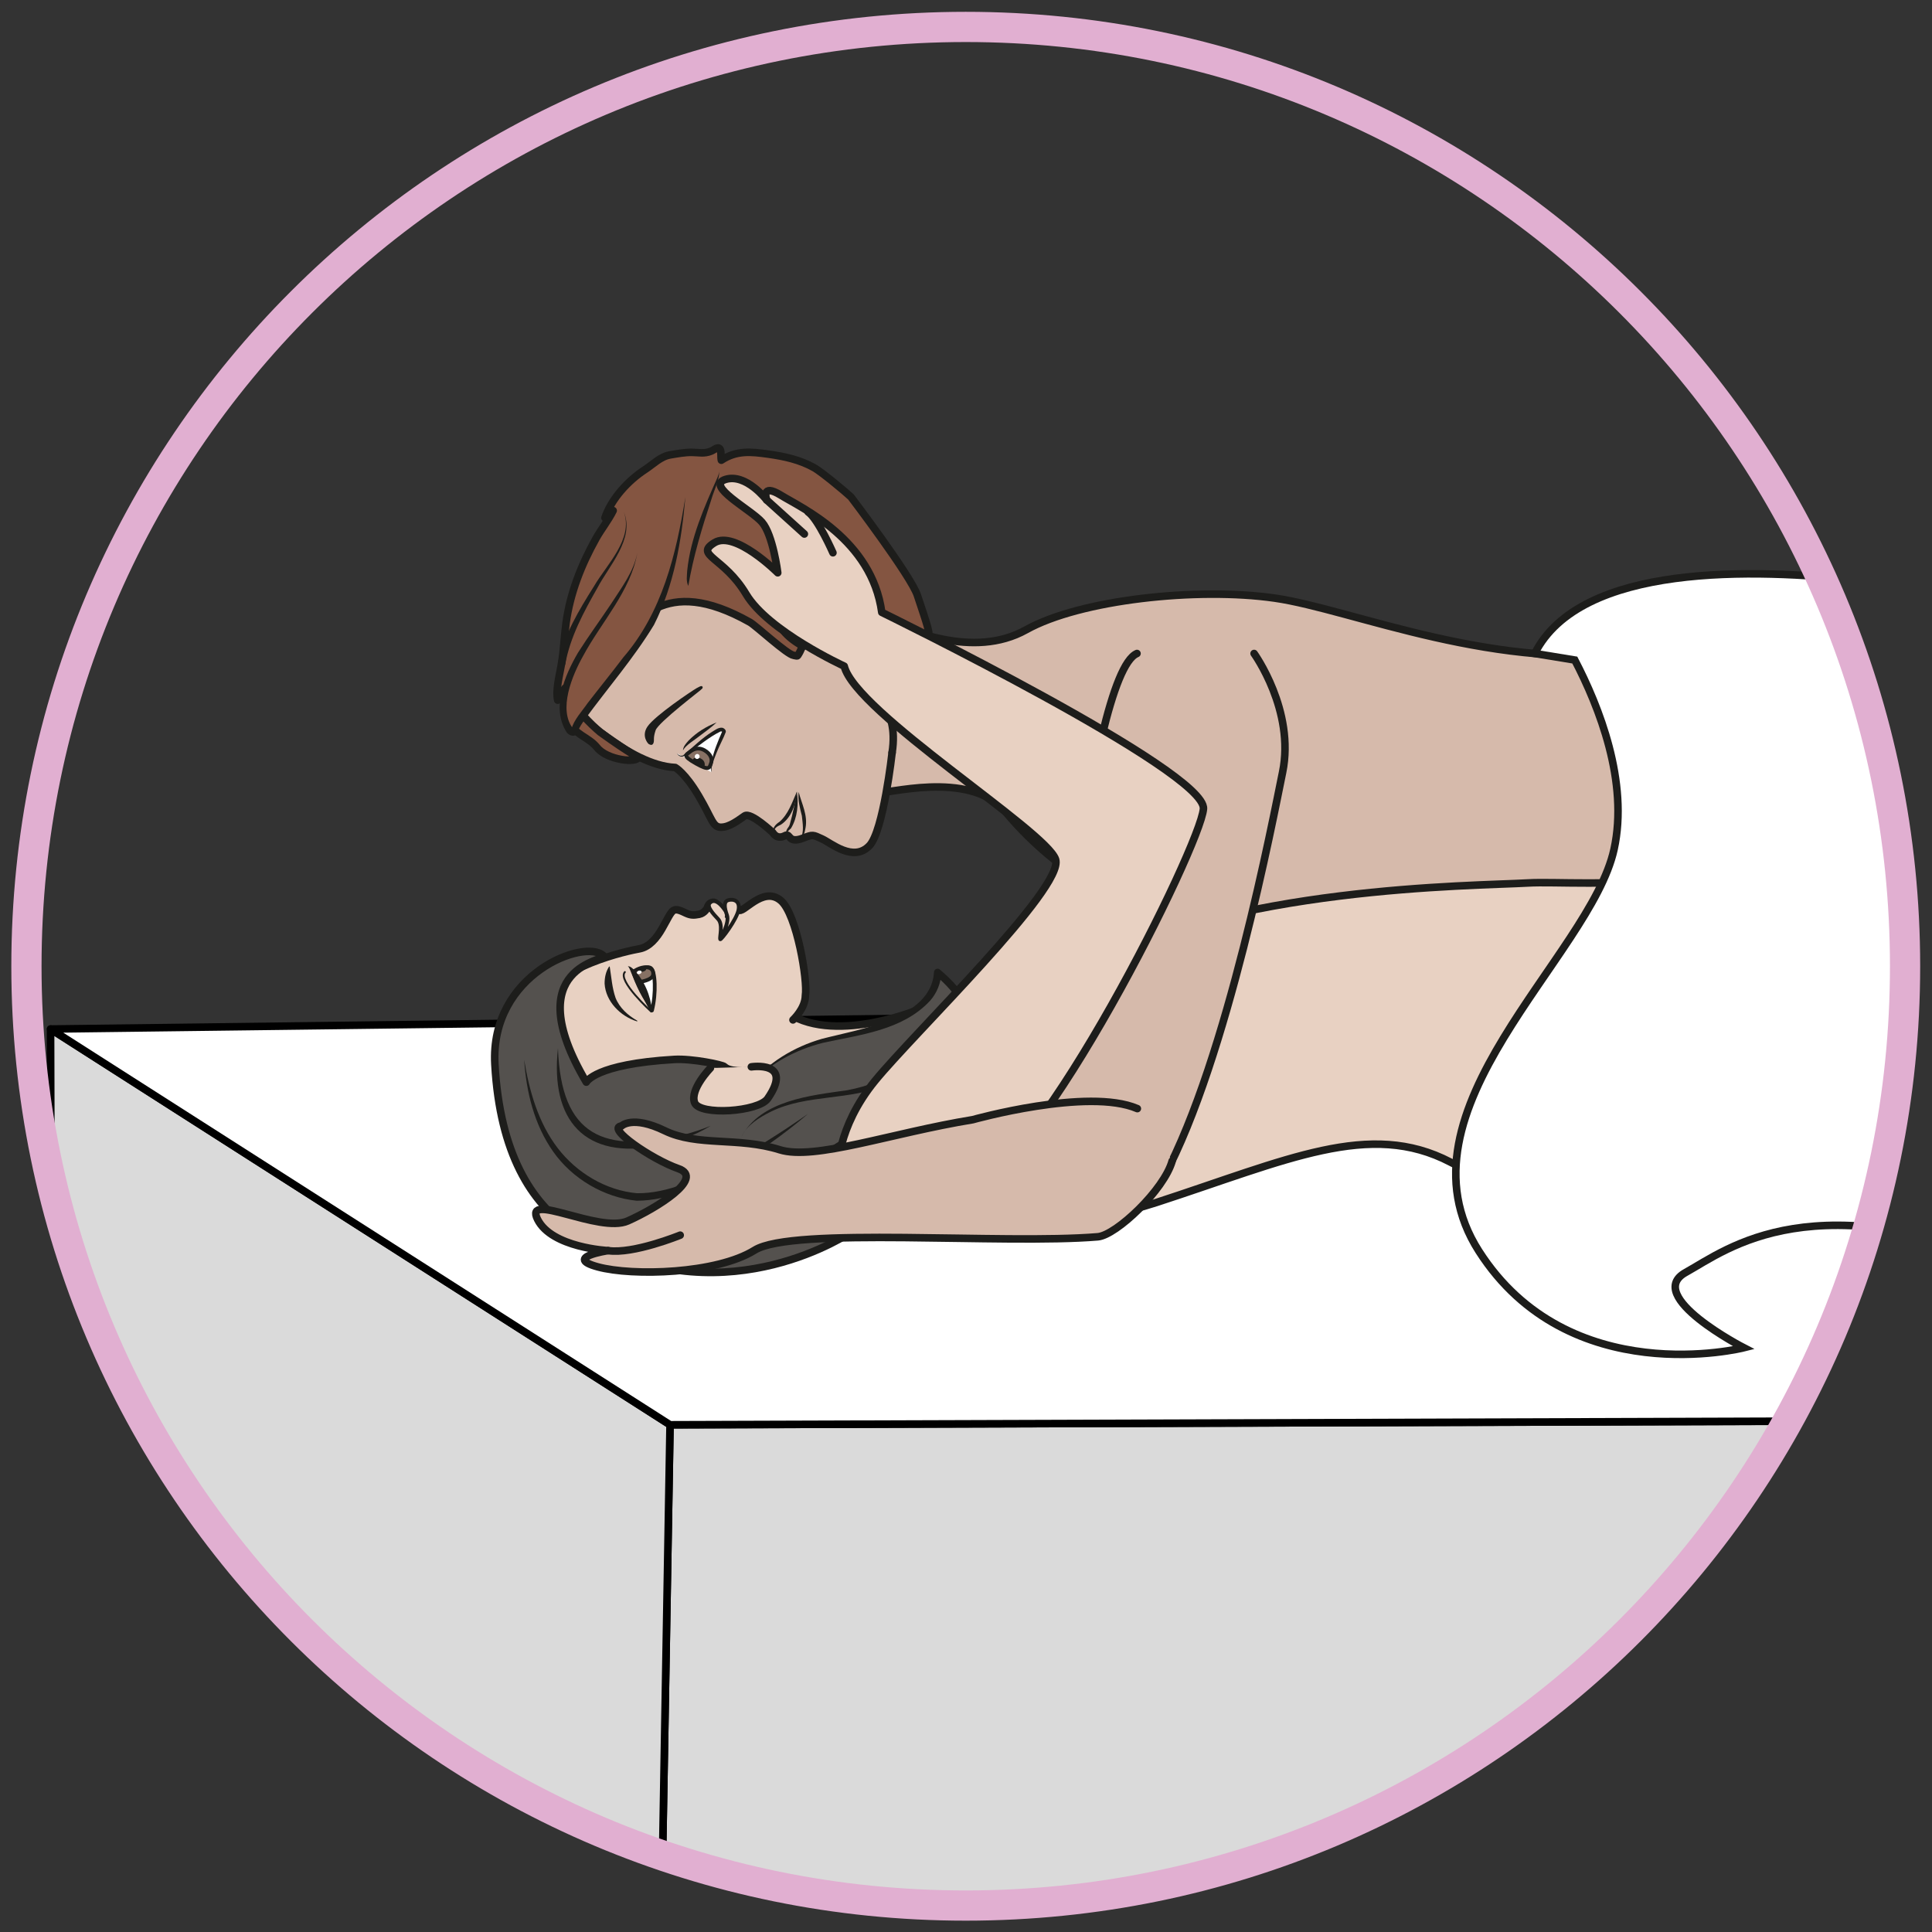 <?xml version="1.0" encoding="UTF-8" standalone="no"?>
<svg
   xmlns:dc="http://purl.org/dc/elements/1.1/"
   xmlns:cc="http://creativecommons.org/ns#"
   xmlns:rdf="http://www.w3.org/1999/02/22-rdf-syntax-ns#"
   xmlns:svg="http://www.w3.org/2000/svg"
   xmlns="http://www.w3.org/2000/svg"
   viewBox="0 0 340.875 340.875"
   height="340.875"
   width="340.875"
   xml:space="preserve"
   id="svg2"
   version="1.1"><rect x="0" y="0" width="340.875" height="340.875" fill="#333333" stroke="none"/><defs
     id="defs6"><clipPath
       id="clipPath18"
       clipPathUnits="userSpaceOnUse"><path
         id="path16"
         d="M 3.5,127.828 C 3.5,59.163 59.163,3.5 127.828,3.5 v 0 c 68.664,0 124.328,55.663 124.328,124.328 v 0 c 0,68.664 -55.664,124.328 -124.328,124.328 v 0 C 59.163,252.156 3.5,196.492 3.5,127.828" /></clipPath><clipPath
       id="clipPath282"
       clipPathUnits="userSpaceOnUse"><path
         id="path280"
         d="M 0,255.656 H 255.656 V 0 H 0 Z" /></clipPath></defs><g
     transform="matrix(1.333,0,0,-1.333,0,340.875)"
     id="g10"><g
       id="g12"><g
         clip-path="url(#clipPath18)"
         id="g14"><g
           transform="translate(16.334,32.007)"
           id="g20"><path
             id="path22"
             style="fill:#868787;fill-opacity:1;fill-rule:nonzero;stroke:none"
             d="m 0,0 c 0,-2.739 -2.16,-4.96 -4.82,-4.96 -2.66,0 -4.82,2.221 -4.82,4.96 v 16.431 c 0,2.74 2.16,4.96 4.82,4.96 2.66,0 4.82,-2.22 4.82,-4.96 z" /></g><g
           transform="translate(16.334,32.007)"
           id="g24"><path
             id="path26"
             style="fill:none;stroke:#010202;stroke-width:1;stroke-linecap:round;stroke-linejoin:round;stroke-miterlimit:10;stroke-dasharray:none;stroke-opacity:1"
             d="m 0,0 c 0,-2.739 -2.16,-4.96 -4.82,-4.96 -2.66,0 -4.82,2.221 -4.82,4.96 v 16.431 c 0,2.74 2.16,4.96 4.82,4.96 2.66,0 4.82,-2.22 4.82,-4.96 z" /></g><g
           transform="translate(19.131,113.434)"
           id="g28"><path
             id="path30"
             style="fill:none;stroke:#000000;stroke-width:1;stroke-linecap:round;stroke-linejoin:round;stroke-miterlimit:10;stroke-dasharray:none;stroke-opacity:1"
             d="M 0,0 69.555,-46.3 454.472,-44.71 337.848,0 Z" /></g><g
           transform="translate(88.686,67.133)"
           id="g32"><path
             id="path34"
             style="fill:#dadada;fill-opacity:1;fill-rule:nonzero;stroke:none"
             d="M 0,0 -1.505,-86.829 H 386.324 V 1.24 Z" /></g><g
           transform="translate(88.686,67.133)"
           id="g36"><path
             id="path38"
             style="fill:none;stroke:#000000;stroke-width:1;stroke-linecap:round;stroke-linejoin:round;stroke-miterlimit:10;stroke-dasharray:none;stroke-opacity:1"
             d="M 0,0 -1.505,-86.829 H 386.324 V 1.24 Z" /></g><g
           transform="translate(6.694,119.516)"
           id="g40"><path
             id="path42"
             style="fill:#dadada;fill-opacity:1;fill-rule:nonzero;stroke:none"
             d="m 0,0 0.185,-75.968 80.301,-63.244 1.505,86.83 z" /></g><g
           transform="translate(6.694,119.516)"
           id="g44"><path
             id="path46"
             style="fill:none;stroke:#000000;stroke-width:1;stroke-linecap:round;stroke-linejoin:round;stroke-miterlimit:10;stroke-dasharray:none;stroke-opacity:1"
             d="m 0,0 0.185,-75.968 80.301,-63.244 1.505,86.83 z" /></g><g
           transform="translate(363.416,123.964)"
           id="g48"><path
             id="path50"
             style="fill:#ffffff;fill-opacity:1;fill-rule:nonzero;stroke:none"
             d="m 0,0 -356.722,-4.447 81.992,-52.382 386.324,1.239 z" /></g><g
           transform="translate(363.416,123.964)"
           id="g52"><path
             id="path54"
             style="fill:none;stroke:#000000;stroke-width:1;stroke-linecap:round;stroke-linejoin:round;stroke-miterlimit:10;stroke-dasharray:none;stroke-opacity:1"
             d="m 0,0 -356.722,-4.447 81.992,-52.382 386.324,1.239 z" /></g><g
           transform="translate(227.993,163.358)"
           id="g56"><path
             id="path58"
             style="fill:#d6baab;fill-opacity:1;fill-rule:nonzero;stroke:none"
             d="m 0,0 c 0,0 31.211,-10.053 44.197,-21.364 12.987,-11.312 14.244,-16.338 21.576,-15.082 7.331,1.257 39.964,-0.897 53.833,-6.284 14.243,-5.537 16.337,6.493 23.876,2.932 7.541,-3.56 18.224,-18.851 22.624,-21.155 4.397,-2.305 -32.885,-1.676 -47.758,-1.257 -14.871,0.419 -74.571,6.702 -87.137,16.967 C 18.644,-34.98 0,0 0,0" /></g><g
           transform="translate(227.993,163.358)"
           id="g60"><path
             id="path62"
             style="fill:none;stroke:#1d1d1b;stroke-width:1;stroke-linecap:round;stroke-linejoin:round;stroke-miterlimit:10;stroke-dasharray:none;stroke-opacity:1"
             d="m 0,0 c 0,0 31.211,-10.053 44.197,-21.364 12.987,-11.312 14.244,-16.338 21.576,-15.082 7.331,1.257 39.964,-0.897 53.833,-6.284 14.243,-5.537 16.337,6.493 23.876,2.932 7.541,-3.56 18.224,-18.851 22.624,-21.155 4.397,-2.305 -32.885,-1.676 -47.758,-1.257 -14.871,0.419 -74.571,6.702 -87.137,16.967 C 18.644,-34.98 0,0 0,0 Z" /></g><g
           transform="translate(116.596,150.945)"
           id="g64"><path
             id="path66"
             style="fill:#d6baab;fill-opacity:1;fill-rule:nonzero;stroke:none"
             d="m 0,0 c 0,-0.628 11.713,3.117 16.521,-2.712 3.476,-4.213 8.997,-8.962 12.977,-10.01 3.979,-1.048 26.601,-12.15 40.216,-11.102 13.616,1.048 40.008,-0.209 47.968,-6.283 7.959,-6.076 35.191,-28.907 46.083,-28.279 10.891,0.629 55.297,7.75 73.312,4.191 18.014,-3.562 41.892,-3.353 49.223,-5.238 7.332,-1.884 11.939,-1.884 9.845,1.466 -2.094,3.353 -5.236,3.144 -5.236,3.144 0,0 -1.677,3.559 -8.797,6.493 -7.123,2.932 -18.775,26.566 -27.441,9.634 0,0 -8.377,-4.189 -16.757,-2.931 -8.378,1.256 -34.351,14.033 -48.596,10.891 -14.243,-3.142 -19.688,-2.094 -19.688,-2.094 0,0 -27.231,32.676 -33.306,37.702 C 130.25,9.899 120.823,21.84 101.344,18.697 81.863,15.556 62.383,24.144 52.119,25.609 41.855,27.077 26.355,25.4 19.233,21.422 12.112,17.44 3.524,21.63 0.591,22.468 -2.341,23.307 0,0 0,0" /></g><g
           transform="translate(116.596,150.945)"
           id="g68"><path
             id="path70"
             style="fill:none;stroke:#1d1d1b;stroke-width:1;stroke-linecap:round;stroke-linejoin:round;stroke-miterlimit:10;stroke-dasharray:none;stroke-opacity:1"
             d="m 0,0 c 0,-0.628 11.713,3.117 16.521,-2.712 3.476,-4.213 8.997,-8.962 12.977,-10.01 3.979,-1.048 26.601,-12.15 40.216,-11.102 13.616,1.048 40.008,-0.209 47.968,-6.283 7.959,-6.076 35.191,-28.907 46.083,-28.279 10.891,0.629 55.297,7.75 73.312,4.191 18.014,-3.562 41.892,-3.353 49.223,-5.238 7.332,-1.884 11.939,-1.884 9.845,1.466 -2.094,3.353 -5.236,3.144 -5.236,3.144 0,0 -1.677,3.559 -8.797,6.493 -7.123,2.932 -18.775,26.566 -27.441,9.634 0,0 -8.377,-4.189 -16.757,-2.931 -8.378,1.256 -34.351,14.033 -48.596,10.891 -14.243,-3.142 -19.688,-2.094 -19.688,-2.094 0,0 -27.231,32.676 -33.306,37.702 C 130.25,9.899 120.823,21.84 101.344,18.697 81.863,15.556 62.383,24.144 52.119,25.609 41.855,27.077 26.355,25.4 19.233,21.422 12.112,17.44 3.524,21.63 0.591,22.468 -2.341,23.307 0,0 0,0 Z" /></g><g
           transform="translate(93.937,101.777)"
           id="g72"><path
             id="path74"
             style="fill:#e8d1c2;fill-opacity:1;fill-rule:nonzero;stroke:none"
             d="m 0,0 c 0,0 9.845,1.047 16.338,-2.725 6.493,-3.769 25.346,-8.168 42.731,-2.512 17.385,5.655 28.278,10.949 38.96,5.369 10.683,-5.578 25.974,-10.374 37.075,-1.17 11.101,9.207 48.596,51.1 50.691,47.119 2.095,-3.979 9.623,-18.541 27.643,-27.39 18.019,-8.847 29.941,-18.328 28.066,-22.804 -1.875,-4.476 -1.459,-10.76 3.15,-12.227 4.609,-1.466 24.925,-4.398 28.488,-5.864 3.56,-1.466 3.562,-3.142 4.608,-1.676 1.047,1.467 0,2.724 0,2.724 0,0 1.885,-0.629 3.143,0.628 1.255,1.258 -1.468,2.931 -1.468,2.931 0,0 2.513,-0.837 3.769,0.211 1.258,1.046 -2.301,2.932 -2.301,2.932 0,0 2.092,-0.419 3.769,1.048 1.676,1.466 -2.367,1.872 -2.367,1.872 0,0 5.483,1.107 2.773,3.492 -2.711,2.387 -5.819,0.461 -5.819,0.461 0,0 -19.012,4.914 -25.796,12.188 -6.787,7.276 -29.325,33.515 -35.192,39.799 -5.865,6.283 -28.598,20.657 -54.686,5.297 C 137.485,34.346 115.624,37.494 108.293,37.074 100.962,36.655 68.914,36.653 49.015,25.763 29.115,14.871 27.331,20.2 27.331,20.2 c 0,0 -12.25,-4.999 -18.115,0.536 C 5.709,24.046 -7.96,11.729 -11.521,8.378 -15.081,5.026 0,0 0,0" /></g><g
           transform="translate(93.937,101.777)"
           id="g76"><path
             id="path78"
             style="fill:none;stroke:#1d1d1b;stroke-width:1;stroke-linecap:round;stroke-linejoin:round;stroke-miterlimit:10;stroke-dasharray:none;stroke-opacity:1"
             d="m 0,0 c 0,0 9.845,1.047 16.338,-2.725 6.493,-3.769 25.346,-8.168 42.731,-2.512 17.385,5.655 28.278,10.949 38.96,5.369 10.683,-5.578 25.974,-10.374 37.075,-1.17 11.101,9.207 48.596,51.1 50.691,47.119 2.095,-3.979 9.623,-18.541 27.643,-27.39 18.019,-8.847 29.941,-18.328 28.066,-22.804 -1.875,-4.476 -1.459,-10.76 3.15,-12.227 4.609,-1.466 24.925,-4.398 28.488,-5.864 3.56,-1.466 3.562,-3.142 4.608,-1.676 1.047,1.467 0,2.724 0,2.724 0,0 1.885,-0.629 3.143,0.628 1.255,1.258 -1.468,2.931 -1.468,2.931 0,0 2.513,-0.837 3.769,0.211 1.258,1.046 -2.301,2.932 -2.301,2.932 0,0 2.092,-0.419 3.769,1.048 1.676,1.466 -2.367,1.872 -2.367,1.872 0,0 5.483,1.107 2.773,3.492 -2.711,2.387 -5.819,0.461 -5.819,0.461 0,0 -19.012,4.914 -25.796,12.188 -6.787,7.276 -29.325,33.515 -35.192,39.799 -5.865,6.283 -28.598,20.657 -54.686,5.297 C 137.485,34.346 115.624,37.494 108.293,37.074 100.962,36.655 68.914,36.653 49.015,25.763 29.115,14.871 27.331,20.2 27.331,20.2 c 0,0 -12.25,-4.999 -18.115,0.536 C 5.709,24.046 -7.96,11.729 -11.521,8.378 -15.081,5.026 0,0 0,0 Z" /></g><g
           transform="translate(118.079,156.099)"
           id="g80"><path
             id="path82"
             style="fill:#d6baab;fill-opacity:1;fill-rule:nonzero;stroke:#1d1d1b;stroke-width:1;stroke-linecap:round;stroke-linejoin:round;stroke-miterlimit:10;stroke-dasharray:none;stroke-opacity:1"
             d="m 0,0 c 0,0 -1.149,-10.367 -2.993,-12.305 -2.13,-2.241 -5.088,0.351 -6.294,0.895 -1.204,0.548 -1.189,0.602 -2.454,0.111 -2.135,-0.829 -1.652,0.724 -2.432,0.312 -1.101,-0.58 -1.603,0.387 -1.603,0.387 0,0 -2.929,2.779 -3.742,2.226 -0.811,-0.554 -1.996,-1.499 -3.127,-1.499 -1.132,0 -1.152,1.097 -2.966,4.158 -1.813,3.064 -3.092,3.75 -3.092,3.75 -6.117,0.267 -13.662,7.934 -13.662,7.934 0,0 -1.172,7.236 6.804,18.571 7.973,11.332 23.074,5.781 28.947,1.707 5.816,-4.032 4.102,-1.981 9.408,-8.602 1.515,-1.89 -0.183,-2.557 3.228,-3.661" /></g><g
           transform="translate(112.375,168.35)"
           id="g84"><path
             id="path86"
             style="fill:#1d1d1b;fill-opacity:1;fill-rule:nonzero;stroke:none"
             d="M 0,0 C 1.515,0.695 0.758,2.282 0.177,3.431 -0.469,4.692 -1.3,5.877 -2.127,7.159 -1.444,6.798 -0.855,6.302 -0.319,5.755 0.741,4.588 1.69,3.251 1.709,1.561 1.72,0.686 0.879,-0.177 0,0" /></g><g
           transform="translate(85.906,157.363)"
           id="g88"><path
             id="path90"
             style="fill:#1d1d1b;fill-opacity:1;fill-rule:evenodd;stroke:none"
             d="M 0,0 C 0,0 -0.916,0.927 -0.101,2.12 0.882,3.559 5.733,6.808 6.386,7.179 7.128,7.602 6.973,7.367 6.945,7.284 6.914,7.2 1.131,2.833 0.761,1.755 0.396,0.68 0.59,0.43 0.483,0.089 0.378,-0.249 0.152,-0.084 0,0" /></g><g
           transform="translate(85.906,157.363)"
           id="g92"><path
             id="path94"
             style="fill:none;stroke:#1d1d1b;stroke-width:0.25;stroke-linecap:butt;stroke-linejoin:miter;stroke-miterlimit:10;stroke-dasharray:none;stroke-opacity:1"
             d="M 0,0 C 0,0 -0.916,0.927 -0.101,2.12 0.882,3.559 5.733,6.808 6.386,7.179 7.128,7.602 6.973,7.367 6.945,7.284 6.914,7.2 1.131,2.833 0.761,1.755 0.396,0.68 0.59,0.43 0.483,0.089 0.378,-0.249 0.152,-0.084 0,0 Z" /></g><g
           transform="translate(89.589,156.026)"
           id="g96"><path
             id="path98"
             style="fill:#ffffff;fill-opacity:1;fill-rule:nonzero;stroke:none"
             d="m 0,0 c 0,0 0.503,-0.799 1.231,-0.122 0.725,0.678 4.09,3.365 4.664,3.261 0.574,-0.105 0.25,-0.54 0.25,-0.54 0,0 -1.97,-4.096 -1.558,-5.122" /></g><g
           transform="translate(89.589,156.026)"
           id="g100"><path
             id="path102"
             style="fill:#1d1d1b;fill-opacity:1;fill-rule:nonzero;stroke:none"
             d="m 0,0 c 0.208,-0.254 0.547,-0.413 0.825,-0.289 1.239,1.02 2.44,2.248 3.841,3.12 C 5.05,3.05 5.446,3.402 5.959,3.377 6.209,3.349 6.527,3.104 6.477,2.807 6.175,1.976 5.62,1.005 5.249,0.045 4.954,-0.782 4.496,-1.627 4.587,-2.523 4.421,-2.09 4.517,-1.608 4.586,-1.164 4.861,0.22 5.439,1.602 5.989,2.85 5.917,2.883 5.857,2.914 5.747,2.86 4.316,2.155 3.019,1.07 1.723,0.129 1.215,-0.331 0.473,-0.838 0,0" /></g><g
           transform="translate(102.514,145.522)"
           id="g104"><path
             id="path106"
             style="fill:#1d1d1b;fill-opacity:1;fill-rule:nonzero;stroke:none"
             d="M 0,0 C -0.451,0.508 0.222,1.156 0.637,1.403 1.824,2.413 2.332,3.992 2.961,5.423 2.843,3.814 2.278,1.997 0.855,1.051 0.404,0.829 -0.157,0.595 0,0" /></g><g
           transform="translate(105.712,150.896)"
           id="g108"><path
             id="path110"
             style="fill:#1d1d1b;fill-opacity:1;fill-rule:nonzero;stroke:none"
             d="M 0,0 C 0.402,-1.558 1.217,-3.055 0.914,-4.727 0.813,-5.243 0.716,-5.878 0.226,-6.186 0.764,-5.311 0.518,-4.132 0.423,-3.157 0.178,-2.162 -0.137,-1.069 0,0" /></g><g
           transform="translate(104.087,145.21)"
           id="g112"><path
             id="path114"
             style="fill:#1d1d1b;fill-opacity:1;fill-rule:nonzero;stroke:none"
             d="M 0,0 C -0.094,0.245 -0.041,0.549 0.099,0.787 0.246,1.024 0.375,1.127 0.447,1.395 0.864,2.802 1.13,4.271 1.389,5.735 1.628,4.118 1.471,2.283 0.603,0.862 0.312,0.603 0.069,0.414 0,0" /></g><g
           transform="translate(93.226,156.421)"
           id="g116"><path
             id="path118"
             style="fill:#877164;fill-opacity:1;fill-rule:evenodd;stroke:none"
             d="M 0,0 C 0.879,-0.489 1.071,-1.228 0.898,-1.691 0.661,-2.328 0.687,-2.764 -1.074,-1.78 -3.039,-0.685 -2.354,-0.587 -1.965,-0.258 -1.589,0.064 -0.878,0.49 0,0" /></g><g
           transform="translate(93.226,156.421)"
           id="g120"><path
             id="path122"
             style="fill:none;stroke:#1d1d1b;stroke-width:0.5;stroke-linecap:round;stroke-linejoin:round;stroke-miterlimit:10;stroke-dasharray:none;stroke-opacity:1"
             d="M 0,0 C 0.879,-0.489 1.071,-1.228 0.898,-1.691 0.661,-2.328 0.687,-2.764 -1.074,-1.78 -3.039,-0.685 -2.354,-0.587 -1.965,-0.258 -1.589,0.064 -0.878,0.49 0,0 Z" /></g><g
           transform="translate(91.623,155.055)"
           id="g124"><path
             id="path126"
             style="fill:#1d1d1b;fill-opacity:1;fill-rule:evenodd;stroke:none"
             d="m 0,0 c 0,0 0.196,0.645 1.041,0.308 0.832,-0.329 0.673,-1.229 0.414,-1.234 0,0 -1.51,0.821 -1.455,0.926" /></g><g
           transform="translate(99.257,173.363)"
           id="g128"><path
             id="path130"
             style="fill:#845541;fill-opacity:1;fill-rule:nonzero;stroke:none"
             d="m 0,0 c 0.801,-0.45 4.891,-4.263 5.801,-4.39 0.572,-0.081 0.413,-0.196 0.709,0.273 0.184,0.288 0.282,0.678 0.514,0.943 -1.782,0.943 -4.065,2.884 -3.35,5.108 0.357,1.106 0.737,2.011 1.805,2.602 0.9,0.5 1.868,0.626 2.813,0.321 2.253,-0.722 4.154,-4.905 6.129,-5.458 1.992,-0.555 2.855,1.428 4.714,0.392 0.975,-0.543 3.72,-2.292 4.372,-1.847 0.51,0.348 -0.103,1.849 -1.335,5.606 -0.839,2.555 -8.794,13.027 -8.794,13.027 -0.761,0.721 -3.891,3.314 -4.838,3.851 -1.892,1.077 -3.98,1.522 -6.074,1.818 -2.327,0.33 -4.231,0.525 -6.245,-0.802 -0.089,0.352 0.018,1.208 -0.178,1.479 -0.282,0.388 -0.743,-0.103 -1.176,-0.278 -0.944,-0.379 -1.575,-0.174 -2.523,-0.163 -0.952,0.013 -1.957,-0.176 -2.897,-0.334 -1.285,-0.218 -2.229,-1.224 -3.307,-1.929 -2.25,-1.469 -4.445,-3.837 -5.325,-6.394 0.325,0.089 0.885,0.656 1.088,0.948 -0.626,-1.275 -1.567,-2.43 -2.27,-3.685 -1.949,-3.484 -3.427,-7.229 -3.965,-11.189 -0.241,-1.77 -0.31,-3.573 -0.59,-5.331 -0.24,-1.485 -0.814,-3.433 -0.519,-4.884 0.291,0.533 0.671,1.039 0.967,1.592 0.061,-1.457 0.084,-2.978 0.579,-4.388 0.633,-1.804 2.485,-2.005 3.681,-3.493 1.335,-1.665 5.329,-2.076 5.458,-1.257 0,0 -0.886,0.313 -5.062,3.315 0,0 -3.507,2.934 -2.888,3.763 0.619,0.827 2.228,5.947 4.342,7.677 C -15.019,-0.373 -11.582,6.533 0,0" /></g><g
           transform="translate(99.257,173.363)"
           id="g132"><path
             id="path134"
             style="fill:none;stroke:#1d1d1b;stroke-width:1;stroke-linecap:round;stroke-linejoin:round;stroke-miterlimit:10;stroke-dasharray:none;stroke-opacity:1"
             d="m 0,0 c 0.801,-0.45 4.891,-4.263 5.801,-4.39 0.572,-0.081 0.413,-0.196 0.709,0.273 0.184,0.288 0.282,0.678 0.514,0.943 -1.782,0.943 -4.065,2.884 -3.35,5.108 0.357,1.106 0.737,2.011 1.805,2.602 0.9,0.5 1.868,0.626 2.813,0.321 2.253,-0.722 4.154,-4.905 6.129,-5.458 1.992,-0.555 2.855,1.428 4.714,0.392 0.975,-0.543 3.72,-2.292 4.372,-1.847 0.51,0.348 -0.103,1.849 -1.335,5.606 -0.839,2.555 -8.794,13.027 -8.794,13.027 -0.761,0.721 -3.891,3.314 -4.838,3.851 -1.892,1.077 -3.98,1.522 -6.074,1.818 -2.327,0.33 -4.231,0.525 -6.245,-0.802 -0.089,0.352 0.018,1.208 -0.178,1.479 -0.282,0.388 -0.743,-0.103 -1.176,-0.278 -0.944,-0.379 -1.575,-0.174 -2.523,-0.163 -0.952,0.013 -1.957,-0.176 -2.897,-0.334 -1.285,-0.218 -2.229,-1.224 -3.307,-1.929 -2.25,-1.469 -4.445,-3.837 -5.325,-6.394 0.325,0.089 0.885,0.656 1.088,0.948 -0.626,-1.275 -1.567,-2.43 -2.27,-3.685 -1.949,-3.484 -3.427,-7.229 -3.965,-11.189 -0.241,-1.77 -0.31,-3.573 -0.59,-5.331 -0.24,-1.485 -0.814,-3.433 -0.519,-4.884 0.291,0.533 0.671,1.039 0.967,1.592 0.061,-1.457 0.084,-2.978 0.579,-4.388 0.633,-1.804 2.485,-2.005 3.681,-3.493 1.335,-1.665 5.329,-2.076 5.458,-1.257 0,0 -0.886,0.313 -5.062,3.315 0,0 -3.507,2.934 -2.888,3.763 0.619,0.827 2.228,5.947 4.342,7.677 C -15.019,-0.373 -11.582,6.533 0,0 Z" /></g><g
           transform="translate(91.106,178.171)"
           id="g136"><path
             id="path138"
             style="fill:#1d1d1b;fill-opacity:1;fill-rule:nonzero;stroke:none"
             d="m 0,0 c -0.313,0.606 -0.177,1.352 -0.148,2.014 0.443,4.351 2.255,8.403 4.014,12.354 0.109,0.309 0.262,0.618 0.233,0.953 C 4.131,13.985 3.425,12.733 3.059,11.473 1.824,7.728 0.647,3.859 0,0" /></g><g
           transform="translate(90.718,189.933)"
           id="g140"><path
             id="path142"
             style="fill:#845541;fill-opacity:1;fill-rule:nonzero;stroke:none"
             d="m 0,0 c 0,0 -1.204,-11.95 -5.244,-17.876 -4.035,-5.927 -9.216,-11.65 -9.391,-12.949 -0.174,-1.301 -3.271,1.593 -0.124,8.379 1.706,3.681 8.191,11.531 8.397,15.06" /></g><g
           transform="translate(90.718,189.933)"
           id="g144"><path
             id="path146"
             style="fill:#1d1d1b;fill-opacity:1;fill-rule:nonzero;stroke:none"
             d="m 0,0 c -0.501,-5.756 -1.496,-11.678 -4.159,-16.926 -2.69,-4.427 -6.118,-8.355 -9.159,-12.521 -0.344,-0.498 -0.764,-1.084 -0.855,-1.495 -0.032,-0.134 -0.066,-0.303 -0.25,-0.478 -0.425,-0.404 -1.064,-0.04 -1.287,0.264 -2.086,3.269 -0.267,7.542 1.493,10.548 1.392,2.205 2.923,4.277 4.349,6.421 1.37,2.138 3.024,4.256 3.506,6.801 -0.856,-5.031 -4.806,-9.228 -7.166,-13.633 -1.451,-2.569 -3.345,-7.116 -1.332,-9.638 -0.012,0.01 -0.14,0.008 -0.203,-0.061 -0.062,-0.065 -0.046,-0.07 -0.046,-0.049 0.405,1.367 1.367,2.325 2.146,3.457 1.582,2.052 3.208,4.047 4.758,6.1 C -3.088,-15.29 -1.208,-7.567 0,0" /></g><g
           transform="translate(82.572,187.954)"
           id="g148"><path
             id="path150"
             style="fill:#1d1d1b;fill-opacity:1;fill-rule:nonzero;stroke:none"
             d="m 0,0 c 1.467,-3.554 -1.982,-7.136 -3.526,-10.094 -1.785,-3.134 -3.586,-6.474 -4.22,-10.026 -0.105,-0.639 -1.092,-0.489 -0.987,0.161 0.838,3.723 2.788,6.957 4.781,10.127 C -2.28,-6.954 1.296,-3.567 0,0" /></g><g
           transform="translate(94.856,160.098)"
           id="g152"><path
             id="path154"
             style="fill:#1d1d1b;fill-opacity:1;fill-rule:nonzero;stroke:none"
             d="m 0,0 c -0.734,-0.673 -1.521,-1.242 -2.296,-1.822 -0.649,-0.531 -1.743,-1.131 -2.161,-1.87 0.032,0.521 0.418,0.932 0.741,1.295 C -2.672,-1.334 -1.39,-0.535 0,0" /></g><g
           transform="translate(118.079,156.099)"
           id="g156"><path
             id="path158"
             style="fill:none;stroke:#1d1d1b;stroke-width:1;stroke-linecap:round;stroke-linejoin:round;stroke-miterlimit:10;stroke-dasharray:none;stroke-opacity:1"
             d="M 0,0 C 0.993,6.403 -3.12,8.016 -3.12,8.016" /></g><g
           transform="translate(92.115,155.299)"
           id="g160"><path
             id="path162"
             style="fill:#ffffff;fill-opacity:1;fill-rule:nonzero;stroke:none"
             d="M 0,0 C 0.155,-0.086 0.354,-0.024 0.445,0.136 0.534,0.297 0.481,0.498 0.328,0.585 0.172,0.67 -0.026,0.609 -0.116,0.448 -0.204,0.287 -0.152,0.087 0,0" /></g><g
           transform="translate(104.958,120.724)"
           id="g164"><path
             id="path166"
             style="fill:#e8d1c2;fill-opacity:1;fill-rule:nonzero;stroke:#1d1d1b;stroke-width:1;stroke-linecap:round;stroke-linejoin:round;stroke-miterlimit:10;stroke-dasharray:none;stroke-opacity:1"
             d="M 0,0 C 0,0 1.641,1.508 1.644,3.237 1.972,5.144 0.518,13.968 -1.591,15.784 -4.006,17.867 -6.74,13.807 -7.2,14.603 c -0.527,0.911 -0.742,0.498 -0.742,0.498 -1.081,-0.038 0.392,-2.202 -0.387,-1.493 -0.693,0.63 -1.732,1.915 -2.133,1.961 0,0 -0.674,0.093 -0.876,-0.736 0,0 -0.36,-0.717 -1.07,-0.851 -0.709,-0.137 -1.103,-0.149 -1.745,0.147 -0.644,0.298 -1.258,0.616 -1.667,0.362 -0.408,-0.261 -0.794,-1.156 -1.505,-2.4 -0.709,-1.24 -1.682,-2.443 -3,-2.68 -1.315,-0.236 -11.062,-2.171 -14.454,-7.839 0,0 -3.455,-3.108 -1.194,-4.511 0.858,-0.532 0.831,-7.031 4.223,-9.952 5.552,-4.78 16.914,-3.529 19.38,-3.571 6.077,-0.102 19.258,4.844 19.258,4.844" /></g><g
           transform="translate(83.865,127.116)"
           id="g168"><path
             id="path170"
             style="fill:#ffffff;fill-opacity:1;fill-rule:nonzero;stroke:none"
             d="m 0,0 c 0,0 1.643,0.84 2.247,0.496 0.648,-0.37 0.75,-3.4 0.183,-5.635 0,0 -2.387,4.307 -2.43,5.139" /></g><g
           transform="translate(83.865,127.116)"
           id="g172"><path
             id="path174"
             style="fill:none;stroke:#1d1d1b;stroke-width:0.5;stroke-linecap:butt;stroke-linejoin:round;stroke-miterlimit:10;stroke-dasharray:none;stroke-opacity:1"
             d="m 0,0 c 0,0 1.643,0.84 2.247,0.496 0.648,-0.37 0.75,-3.4 0.183,-5.635 0,0 -2.387,4.307 -2.43,5.139 z" /></g><g
           transform="translate(80.708,127.745)"
           id="g176"><path
             id="path178"
             style="fill:#1d1d1b;fill-opacity:1;fill-rule:nonzero;stroke:none"
             d="m 0,0 c 0.229,-1.45 0.305,-2.75 0.768,-4.102 0.523,-1.32 1.627,-2.314 2.861,-3.017 0.054,-0.025 0.019,-0.112 -0.04,-0.091 -2.174,0.671 -4.128,2.624 -4.271,4.988 -0.004,0.787 0.148,1.58 0.586,2.248 C -0.069,0.067 -0.004,0.05 0,0" /></g><g
           transform="translate(84.566,125.729)"
           id="g180"><path
             id="path182"
             style="fill:#877164;fill-opacity:1;fill-rule:nonzero;stroke:#1d1d1b;stroke-width:0.5;stroke-linecap:butt;stroke-linejoin:miter;stroke-miterlimit:10;stroke-dasharray:none;stroke-opacity:1"
             d="M 0,0 C 0,0 1.796,0.219 1.88,0.99 2.016,2.212 0.429,2.216 -0.701,1.387 l 0.506,-1.014" /></g><g
           transform="translate(84.984,127.711)"
           id="g184"><path
             id="path186"
             style="fill:#1d1d1b;fill-opacity:1;fill-rule:nonzero;stroke:none"
             d="M 0,0 C 0.274,0.051 0.52,-0.042 0.55,-0.205 0.582,-0.372 0.386,-0.546 0.114,-0.601 -0.157,-0.648 -0.404,-0.557 -0.434,-0.393 -0.467,-0.229 -0.271,-0.051 0,0" /></g><g
           transform="translate(86.295,121.977)"
           id="g188"><path
             id="path190"
             style="fill:#1d1d1b;fill-opacity:1;fill-rule:nonzero;stroke:none"
             d="M 0,0 C -1.349,1.522 -2.086,3.297 -2.805,5.136 -2.918,5.38 -2.975,5.666 -3.194,5.85 -2.859,5.86 -2.629,5.594 -2.4,5.414 -1.016,3.938 -0.193,2.032 0,0" /></g><g
           transform="translate(86.194,121.829)"
           id="g192"><path
             id="path194"
             style="fill:none;stroke:#1d1d1b;stroke-width:0.25;stroke-linecap:round;stroke-linejoin:miter;stroke-miterlimit:10;stroke-dasharray:none;stroke-opacity:1"
             d="M 0,0 C 0,0 -4.512,4.096 -3.487,5.229" /></g><g
           transform="translate(96.075,135.069)"
           id="g196"><path
             id="path198"
             style="fill:#e8d1c2;fill-opacity:1;fill-rule:nonzero;stroke:#1d1d1b;stroke-width:0.5;stroke-linecap:round;stroke-linejoin:round;stroke-miterlimit:10;stroke-dasharray:none;stroke-opacity:1"
             d="m 0,0 c 0,0 -1.251,2.117 -2.143,1.116 -0.408,-0.461 0.427,-1.383 1.117,-2.114 0.689,-0.73 0.167,-2.37 0.28,-2.668 0.068,-0.179 2.21,2.623 2.429,3.924 C 1.931,1.757 0.509,1.657 0.148,1.436 -0.243,1.199 -0.213,0.52 0.154,-0.485 c 0.366,-1.006 -0.9,-3.181 -0.9,-3.181" /></g><g
           transform="translate(99.083,109.88)"
           id="g200"><path
             id="path202"
             style="fill:#1d1d1b;fill-opacity:1;fill-rule:nonzero;stroke:none"
             d="M 0,0 C 7.868,2.729 28.257,9.839 35.035,3.907 33.916,4.941 32.435,5.45 30.966,5.712 26.487,6.408 21.935,5.53 17.556,4.572 11.7,3.201 5.949,1.291 0.369,-0.929 0.369,-0.93 0,0 0,0" /></g><g
           transform="translate(95.897,114.532)"
           id="g204"><path
             id="path206"
             style="fill:#54514e;fill-opacity:1;fill-rule:nonzero;stroke:none"
             d="m 0,0 c -0.231,0.256 -4.3,1.099 -6.657,0.961 -10.504,-0.611 -11.637,-3.006 -11.637,-3.006 -9.212,15.6 2.942,16.071 2.291,16.714 -2.392,2.368 -15.073,-2.346 -14.39,-14.381 1.339,-23.591 16.637,-25.843 25.509,-25.895 0,0 1.387,0.061 3.503,0.299 3.731,0.419 9.721,1.386 14.325,3.52 7.208,3.345 17.859,14.382 21.334,16.3 1.937,1.068 6.222,-0.024 5.782,1.254 C 38.384,0.636 34.921,2.84 30.106,2.997 25.662,3.143 16.467,2.76 12.013,1.227 7.354,-0.376 1.082,-1.203 0,0" /></g><g
           transform="translate(95.897,114.532)"
           id="g208"><path
             id="path210"
             style="fill:none;stroke:#1d1d1b;stroke-width:1;stroke-linecap:butt;stroke-linejoin:round;stroke-miterlimit:10;stroke-dasharray:none;stroke-opacity:1"
             d="m 0,0 c -0.231,0.256 -4.3,1.099 -6.657,0.961 -10.504,-0.611 -11.637,-3.006 -11.637,-3.006 -9.212,15.6 2.942,16.071 2.291,16.714 -2.392,2.368 -15.073,-2.346 -14.39,-14.381 1.339,-23.591 16.637,-25.843 25.509,-25.895 0,0 1.387,0.061 3.503,0.299 3.731,0.419 9.721,1.386 14.325,3.52 7.208,3.345 17.859,14.382 21.334,16.3 1.937,1.068 6.222,-0.024 5.782,1.254 C 38.384,0.636 34.921,2.84 30.106,2.997 25.662,3.143 16.467,2.76 12.013,1.227 7.354,-0.376 1.082,-1.203 0,0 Z" /></g><g
           transform="translate(73.853,116.978)"
           id="g212"><path
             id="path214"
             style="fill:#1d1d1b;fill-opacity:1;fill-rule:nonzero;stroke:none"
             d="m 0,0 c 0.401,-11.676 6.085,-14.003 16.732,-11.425 1.183,0.295 2.336,0.696 3.478,1.155 -2.102,-1.296 -4.471,-2.139 -6.913,-2.637 C 3.522,-14.828 -1.05,-9.529 0,0" /></g><g
           transform="translate(78.087,93.996)"
           id="g216"><path
             id="path218"
             style="fill:#1d1d1b;fill-opacity:1;fill-rule:nonzero;stroke:none"
             d="m 0,0 c 6.801,-3.511 14.38,-2.146 20.39,2.246 6.67,4.152 12.762,9.29 20.079,12.366 1.703,0.719 3.545,1.051 5.382,1.222 2.496,0.214 4.922,0.55 7.431,0.03 0,0 -0.342,-0.939 -0.342,-0.939 -2.836,0.534 -5.921,0.134 -8.791,-0.15 -1.75,-0.248 -3.443,-0.833 -5.054,-1.572 C 32.574,10.157 26.756,5.664 20.589,1.928 14.462,-2.391 6.758,-3.647 0,0" /></g><g
           transform="translate(90.908,91.056)"
           id="g220"><path
             id="path222"
             style="fill:#54514e;fill-opacity:1;fill-rule:nonzero;stroke:#1d1d1b;stroke-width:1;stroke-linecap:butt;stroke-linejoin:round;stroke-miterlimit:10;stroke-dasharray:none;stroke-opacity:1"
             d="m 0,0 c 4.308,-0.591 9.73,2.319 21.448,8.67 11.718,6.35 15.879,7.165 19.82,6.823 3.941,-0.347 4.563,-5.092 4.563,-5.092 0,0 -2.131,1.791 -8.34,-0.588 -7.085,-2.719 -12.267,-6.67 -15.733,-8.216 0,0 -16.063,-11.05 -34.157,-1.4" /></g><g
           transform="translate(99.236,112.079)"
           id="g224"><path
             id="path226"
             style="fill:#54514e;fill-opacity:1;fill-rule:nonzero;stroke:none"
             d="m 0,0 c 0,0 3.709,4.899 11.414,6.289 7.701,1.387 13.437,4.145 13.45,8.654 0,0 5.427,-4.278 3.184,-7.15 C 25.807,4.925 19.051,-0.504 11.939,-1.125 0.388,-2.13 -1.109,-6.823 -1.109,-6.823" /></g><g
           transform="translate(99.236,112.079)"
           id="g228"><path
             id="path230"
             style="fill:#1d1d1b;fill-opacity:1;fill-rule:nonzero;stroke:none"
             d="m 0,0 c 2.384,2.99 5.868,5.082 9.535,6.137 4.808,1.262 14.463,2.61 14.851,8.808 -0.019,0.391 0.482,0.629 0.775,0.374 2.1,-1.805 5.26,-4.878 3.272,-7.809 C 25.682,4.258 22.056,1.803 18.176,0.111 13.297,-2.088 7.637,-1.126 2.806,-3.495 1.273,-4.262 -0.327,-5.228 -1.109,-6.823 c 2.607,4.835 9.128,5.463 14.025,6.163 5.501,1.036 10.586,4.186 14.359,8.268 2.296,2.334 -0.886,5.329 -2.707,6.959 0,0 0.775,0.375 0.775,0.375 -0.004,-1.393 -0.587,-2.763 -1.484,-3.77 C 20.218,7.254 14.583,6.684 9.678,5.61 6.022,4.682 2.561,2.82 0,0" /></g><g
           transform="translate(84.538,127.239)"
           id="g232"><path
             id="path234"
             style="fill:#ffffff;fill-opacity:1;fill-rule:nonzero;stroke:none"
             d="M 0,0 C 0.165,0.057 0.335,0.004 0.376,-0.113 0.417,-0.232 0.314,-0.375 0.148,-0.432 -0.02,-0.489 -0.187,-0.439 -0.229,-0.321 -0.27,-0.203 -0.167,-0.057 0,0" /></g><g
           transform="translate(99.45,114.512)"
           id="g236"><path
             id="path238"
             style="fill:#e8d1c2;fill-opacity:1;fill-rule:nonzero;stroke:#1d1d1b;stroke-width:1;stroke-linecap:round;stroke-linejoin:round;stroke-miterlimit:10;stroke-dasharray:none;stroke-opacity:1"
             d="m 0,0 c 0,0 5.651,0.857 2.164,-4.2 -1.209,-1.754 -9.016,-2.29 -9.679,-0.538 -0.66,1.75 2.096,4.579 2.096,4.579" /></g><g
           transform="translate(106.958,108.296)"
           id="g240"><path
             id="path242"
             style="fill:#1d1d1b;fill-opacity:1;fill-rule:nonzero;stroke:none"
             d="m 0,0 c -3.249,-2.769 -6.754,-5.24 -10.467,-7.388 -3.766,-2.083 -7.778,-4.096 -12.219,-4.118 -4.344,0.439 -8.532,2.918 -11.042,6.484 -2.513,3.554 -3.571,7.893 -3.851,12.164 0.679,-4.145 1.88,-8.357 4.462,-11.712 2.509,-3.251 6.356,-5.574 10.469,-5.942 4.159,-0.047 8.142,1.951 11.809,3.803 C -7.079,-4.732 -3.492,-2.426 0,0" /></g><g
           transform="translate(150.492,169.222)"
           id="g244"><path
             id="path246"
             style="fill:#d6baab;fill-opacity:1;fill-rule:nonzero;stroke:#1d1d1b;stroke-width:1;stroke-linecap:round;stroke-linejoin:round;stroke-miterlimit:10;stroke-dasharray:none;stroke-opacity:1"
             d="m 0,0 c -6.494,-2.723 -11.893,-61.495 -11.893,-61.495 0,0 11.998,-14.265 15.467,-7.78 8.41,15.725 14.412,47.296 15.697,53.555 C 20.946,-7.551 15.5,0 15.5,0" /></g><g
           transform="translate(110.903,100.739)"
           id="g248"><path
             id="path250"
             style="fill:#e8d1c2;fill-opacity:1;fill-rule:nonzero;stroke:#1d1d1b;stroke-width:1;stroke-linecap:round;stroke-linejoin:round;stroke-miterlimit:10;stroke-dasharray:none;stroke-opacity:1"
             d="m 0,0 c 0,0 -0.221,5.645 4.916,11.929 5.138,6.284 25.095,25.567 23.9,29.297 -1.194,3.732 -26.512,19.507 -27.978,25.584 0,0 -10.054,4.608 -12.987,9.53 -2.932,4.922 -6.913,5.131 -4.189,6.807 2.723,1.676 8.378,-3.979 8.378,-3.979 0,0 -0.627,5.026 -2.094,6.703 -1.467,1.675 -7.541,4.817 -4.818,5.655 2.723,0.837 5.446,-2.723 5.446,-2.723 0,0 -0.838,2.304 1.885,0.628 2.723,-1.676 12.038,-5.865 13.351,-15.5 0,0 42.995,-21.021 42.576,-26.011 C 47.968,42.931 26.684,0.2 17.176,-2.314" /></g><g
           transform="translate(155.153,102.069)"
           id="g252"><path
             id="path254"
             style="fill:#d6baab;fill-opacity:1;fill-rule:nonzero;stroke:#1d1d1b;stroke-width:1;stroke-linecap:round;stroke-linejoin:round;stroke-miterlimit:10;stroke-dasharray:none;stroke-opacity:1"
             d="m 0,0 c -1.053,-3.813 -7.396,-9.847 -9.851,-10.051 -12.568,-1.048 -40.399,1.366 -45.425,-1.775 -5.028,-3.143 -16.157,-3.461 -20.765,-2.204 -4.609,1.255 1.378,2.148 1.378,2.148 0,0 -7.453,0.365 -9.338,4.135 -1.885,3.77 8.169,-1.885 11.939,-0.21 3.771,1.676 10.264,5.679 6.703,6.925 -3.56,1.244 -9.636,5.434 -7.54,5.643 0,0 1.425,1.467 5.739,-0.628 4.315,-2.094 9.734,-0.797 15.207,-2.514 4.602,-1.445 14.756,2.222 25.555,3.98 0,0 15.245,4.281 21.784,1.466" /></g><g
           transform="translate(106.465,185.037)"
           id="g256"><path
             id="path258"
             style="fill:#e8d1c2;fill-opacity:1;fill-rule:nonzero;stroke:#1d1d1b;stroke-width:1;stroke-linecap:round;stroke-linejoin:round;stroke-miterlimit:10;stroke-dasharray:none;stroke-opacity:1"
             d="M 0,0 -4.988,4.505" /></g><g
           transform="translate(110.248,182.556)"
           id="g260"><path
             id="path262"
             style="fill:#e8d1c2;fill-opacity:1;fill-rule:nonzero;stroke:#1d1d1b;stroke-width:1;stroke-linecap:round;stroke-linejoin:round;stroke-miterlimit:10;stroke-dasharray:none;stroke-opacity:1"
             d="M 0,0 C 0,0 -1.971,4.496 -3.29,5.398" /></g><g
           transform="translate(90.032,92.233)"
           id="g264"><path
             id="path266"
             style="fill:#d6baab;fill-opacity:1;fill-rule:nonzero;stroke:#1d1d1b;stroke-width:1;stroke-linecap:round;stroke-linejoin:round;stroke-miterlimit:10;stroke-dasharray:none;stroke-opacity:1"
             d="M 0,0 C 0,0 -6.218,-2.54 -9.542,-2.046" /></g><g
           transform="translate(208.441,168.356)"
           id="g268"><path
             id="path270"
             style="fill:#ffffff;fill-opacity:1;fill-rule:nonzero;stroke:none"
             d="m 0,0 v 0 c 3.219,-6.176 7.165,-16.12 5.191,-25.066 -3.148,-14.27 -29.82,-34.506 -17.888,-53.166 11.932,-18.661 35.07,-12.793 35.07,-12.793 0,0 -13.311,6.853 -7.696,9.968 5.615,3.116 16.846,12.327 46.326,0 29.479,-12.326 96.861,-20.589 120.727,-10.842 23.865,9.747 34.029,19.659 46.845,10.842 0,0 -13.154,69.107 -42.559,66.203 -24.125,-2.381 -52.349,13.633 -83.233,9.01 C 71.899,-10.467 68.985,7.17 37.925,10.549 23.722,12.094 0.765,12.894 -5.306,0.866 Z" /></g><g
           transform="translate(208.441,168.356)"
           id="g272"><path
             id="path274"
             style="fill:none;stroke:#1d1d1b;stroke-width:1;stroke-linecap:butt;stroke-linejoin:miter;stroke-miterlimit:10;stroke-dasharray:none;stroke-opacity:1"
             d="m 0,0 v 0 c 3.219,-6.176 7.165,-16.12 5.191,-25.066 -3.148,-14.27 -29.82,-34.506 -17.888,-53.166 11.932,-18.661 35.07,-12.793 35.07,-12.793 0,0 -13.311,6.853 -7.696,9.968 5.615,3.116 16.846,12.327 46.326,0 29.479,-12.326 96.861,-20.589 120.727,-10.842 23.865,9.747 34.029,19.659 46.845,10.842 0,0 -13.154,69.107 -42.559,66.203 -24.125,-2.381 -52.349,13.633 -83.233,9.01 C 71.899,-10.467 68.985,7.17 37.925,10.549 23.722,12.094 0.765,12.894 -5.306,0.866 Z" /></g></g></g><g
       id="g276"><g
         clip-path="url(#clipPath282)"
         id="g278"><g
           transform="translate(252.155,127.828)"
           id="g284"><path
             id="path286"
             style="fill:none;stroke:#e1afd1;stroke-width:4;stroke-linecap:butt;stroke-linejoin:miter;stroke-miterlimit:10;stroke-dasharray:none;stroke-opacity:1"
             d="m 0,0 c 0,-68.664 -55.663,-124.328 -124.328,-124.328 -68.664,0 -124.328,55.664 -124.328,124.328 0,68.664 55.664,124.328 124.328,124.328 C -55.663,124.328 0,68.664 0,0 Z" /></g></g></g></g></svg>